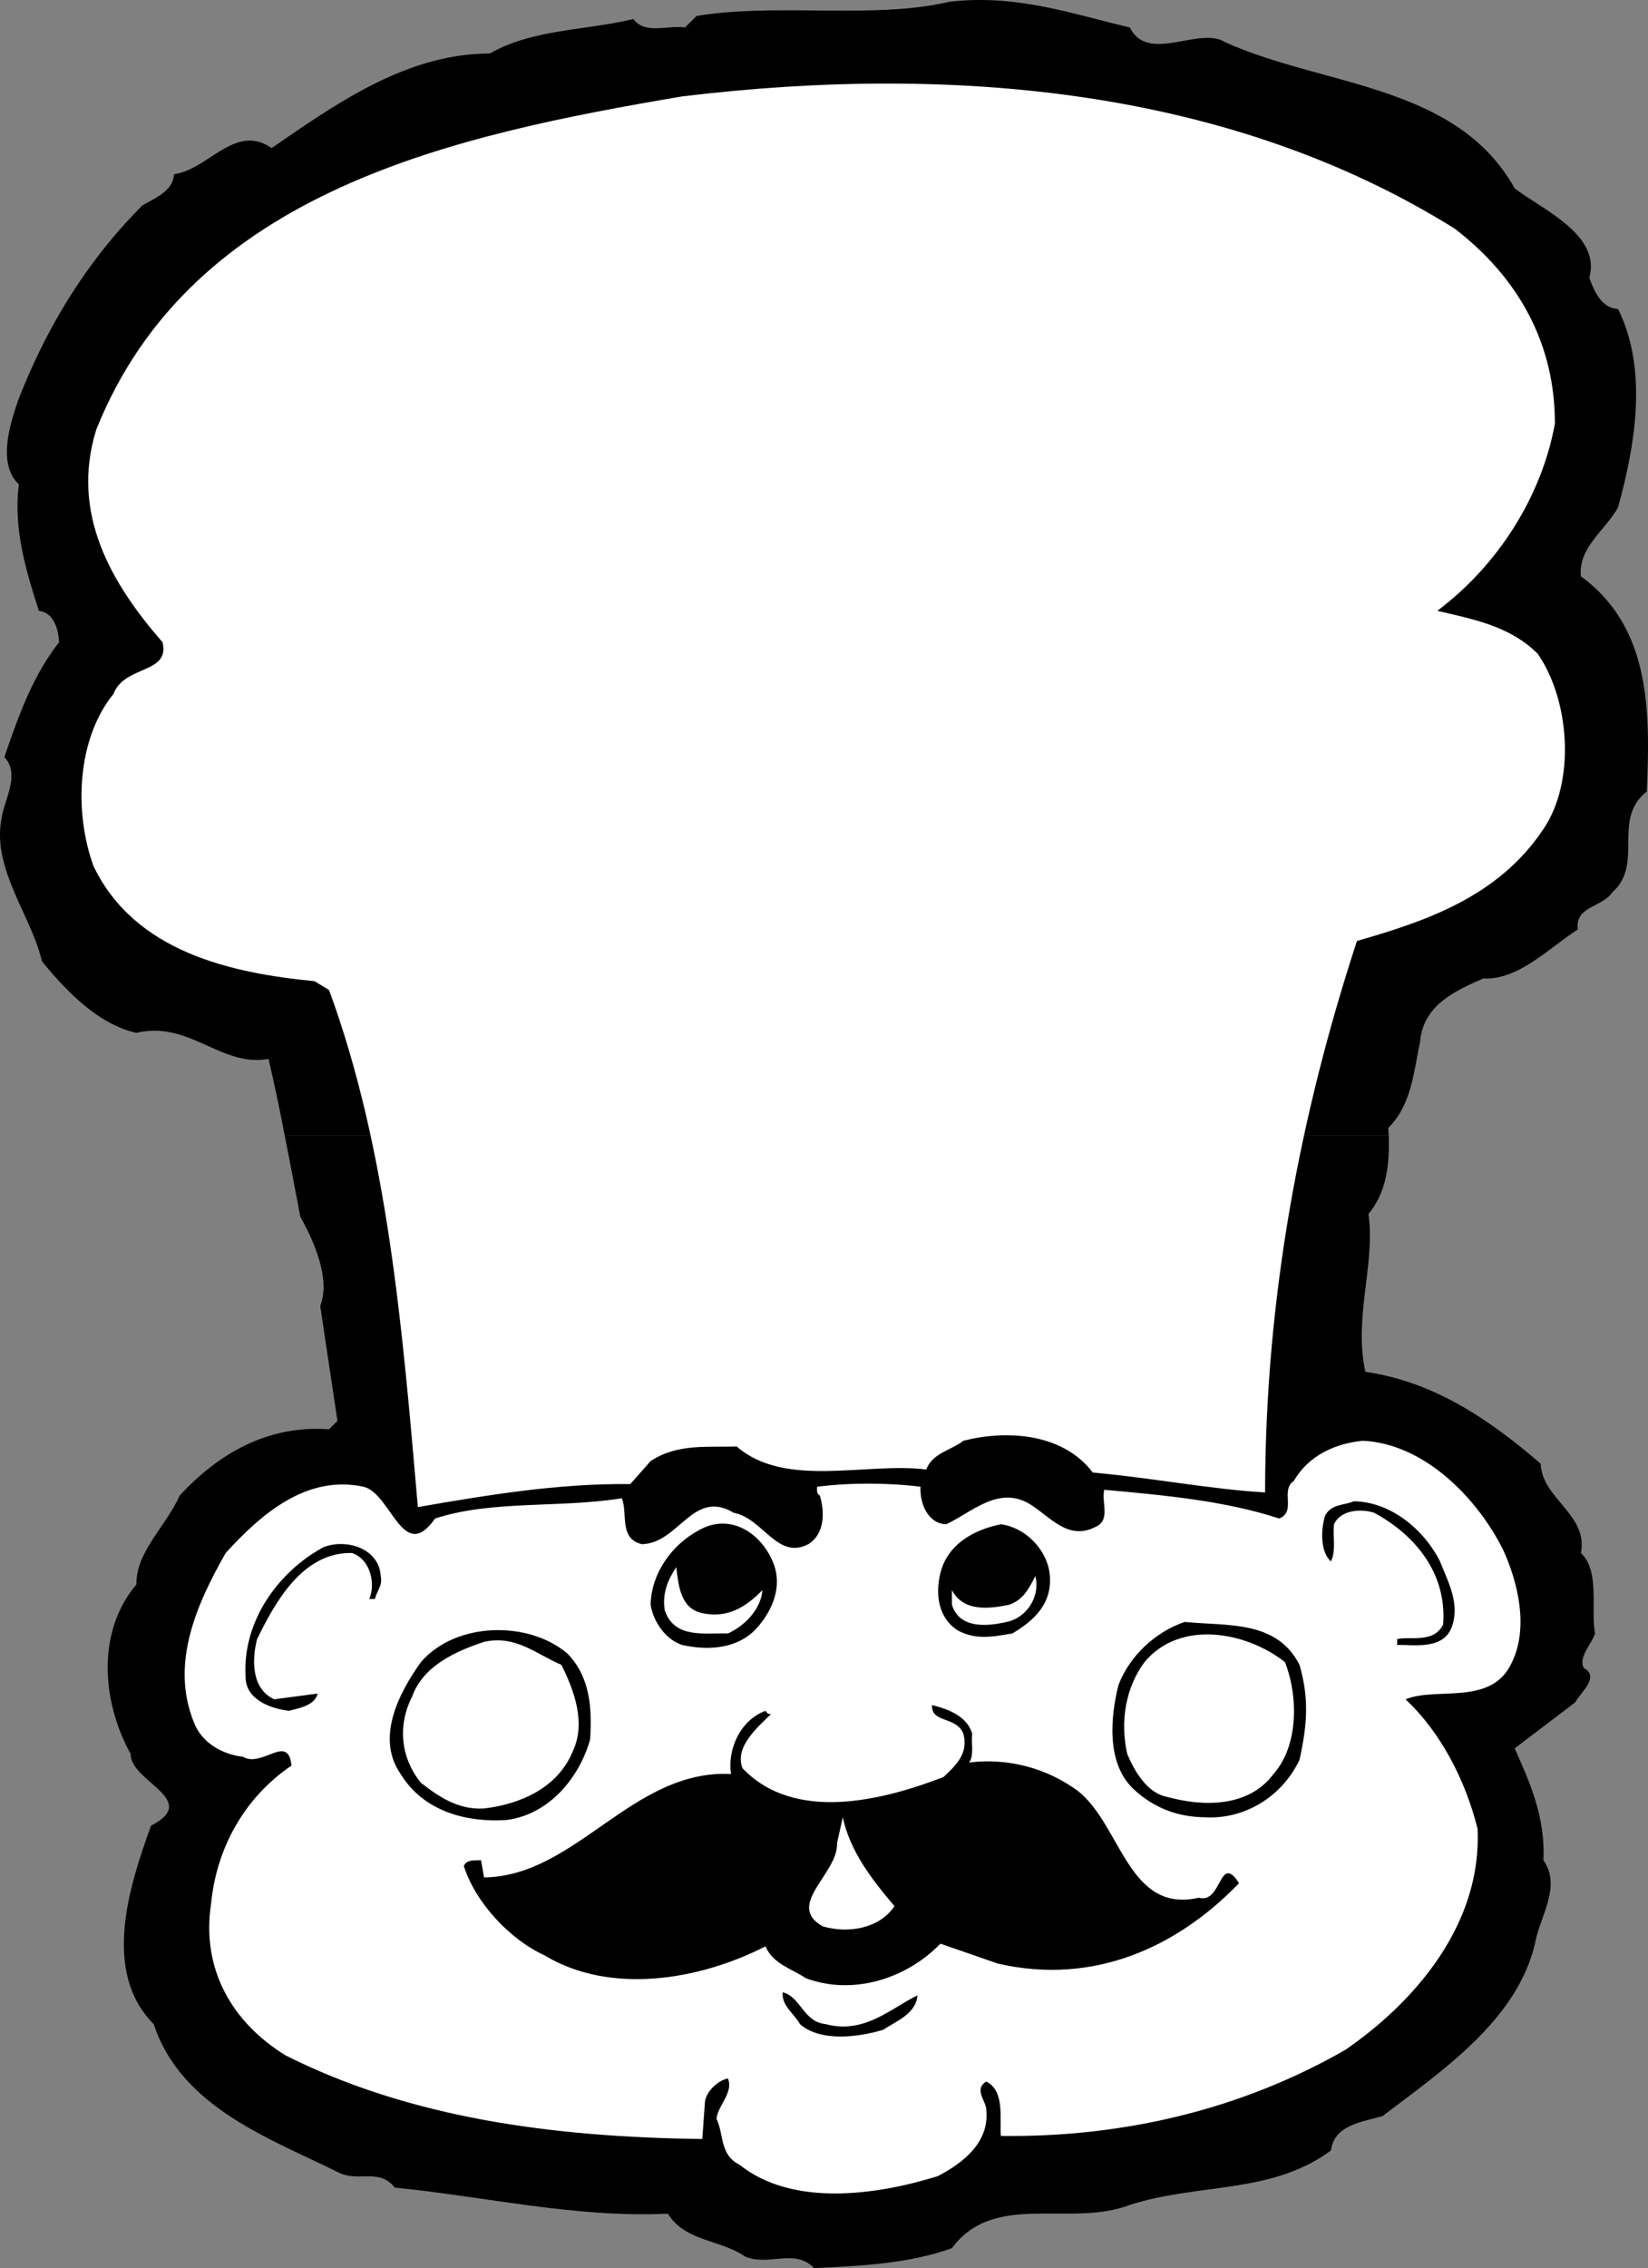 <svg xmlns="http://www.w3.org/2000/svg" width="430.47" height="592.174"><rect width="100%" height="100%" fill="#808080" stroke="none"/><path d="M362.748 296.373c.261 7.7-.602 14.977-5.301 20.602 1.875 12.824-3.926 27.023-.801 41.2 17.578 2.523 32.078 12.124 45.8 24 .278 9.124 12.477 13.222 10.5 23.3 5.075 4.723 2.477 14.922 3.7 21-1.023 3.023-4.324 6.023-3 9 4.375 2.324-.723 6.324-2.2 9l-15.8 12c4.078 9.125 8.078 18.223 7.5 29.2 4.875 6.925-1.023 14.823-2.2 21.8-4.722 19.922-24.023 33.023-39.8 45-5.125 1.523-12.625 2.223-13.5 9-15.625 11.523-34.523 8.422-52.5 14.2-15.523 6.023-35.422-3.677-46.5 11.3-11.125 4.023-23.523 4.625-36 5.2-5.125-5.278-11.723-.376-18-3-6.422-4.477-15.625-3.876-20.2-11.2-24.323 1.125-47.523-4.477-71.3-6.8-4.125-5.075-8.922-1.575-14.2-3.7-17.925-8.977-41.523-16.977-48.8-39-13.625-13.676-6.422-35.977-.7-51.8 13.177-6.778-5.523-11.575-5.3-18.7-7.422-13.375-9.125-31.777 1.5-44.3-.223-8.376 7.777-15.278 11.3-23.2 10.075-10.977 23.075-18.477 39-17.3l2.2-2.2-4.5-30c2.676-6.777-1.324-16.375-5.2-23.3-1.363-7.09-2.679-14.231-4.097-21.302h288.399"/><path d="M74.35 296.373a527.494 527.494 0 0 0-4.204-19.898c-12.422 2.223-20.723-10.078-34.5-6.8-9.922-2.177-18.422-10.977-24.7-18.7-2.722-11.875-13.222-24.277-10.5-37.5.778-4.977 4.876-11.375.7-15.8 3.578-10.376 7.176-20.876 14.3-30-.222-3.376-1.323-7.677-5.3-8.2-3.324-10.375-6.723-21.578-5.2-33-5.722-5.375-2.323-15.875 0-22.5 7.177-18.176 17.177-35.176 32.2-50.3 3.078-1.876 8.078-3.677 8.3-8.2 8.876-1.078 15.977-13.477 25.5-6.8 17.376-11.977 35.477-24.677 57-24.7 11.075-6.375 24.876-5.977 37.5-9 3.075 4.125 8.977 1.523 13.5 2.2l3-3c20.977-3.477 46.278.925 66-3.7 17.477-2.078 31.977 3.125 47.2 6.7 4.676 9.523 18.078-.376 24.8 3.8 25.677 11.625 60.477 10.922 75.7 38.2 7.375 5.624 22.578 12.124 19.5 23.3 1.176 3.422 3.176 8.023 7.5 8.2 7.875 15.925 4.477 35.523 0 51.8-3.324 6.023-10.422 10.422-9.7 18 18.075 13.223 18.177 34.723 17.2 56.2-9.223 7.222-.625 18.925-9 26.3-2.723 4.023-9.824 3.625-9 9.7-7.922 5.124-15.523 13.222-24.7 12.8-7.624 3.324-15.722 7.125-16.5 16.5-1.722 8.023-2.222 16.422-8.3 22.5.012.644.043 1.262.102 1.898H74.349"/><path fill="#fff" d="M379.947 59.674c16.976 13.024 26.277 30.426 26.199 51-3.523 19.125-14.922 36.926-30.7 48.8 9.376 2.224 18.876 3.923 26.2 11.2 8.375 12.024 9.977 33.324 1.5 45.8-11.723 17.626-30.625 24.024-48.7 29.2-14.823 45.324-23.925 92.824-24 144-14.425-.875-29.925-3.875-45-5.2-8.023-10.577-23.023-11.077-33.8-8.3-3.223 2.524-8.023 3.125-9.7 7.5-15.624-1.976-36.823 5.024-49.5-6-8.023.223-15.523-.777-22.5 3.8l-5.3 6c-19.422-.175-37.523 2.923-55.5 6-4.023-46.476-7.824-93.175-23.2-135l-3.8-2.3c-21.625-2.074-46.922-7.574-57.7-30-5.124-13.976-4.425-33.176 5.2-45 2.875-7.574 14.875-5.176 12.8-13.5-13.323-15.277-24.124-33.574-17.3-55.5 25.078-62.676 94.078-76.976 153-87 71.875-8.676 143.777-1.676 201.8 34.5"/><path fill="#fff" d="M392.646 404.674c3.875 8.524 6.676 20.223 2.3 29.3-5.222 11.626-19.624 6.325-27.8 9.7 9.277 8.723 15.676 21.223 18.8 33.8 1.177 24.524-15.823 44.825-34.5 57.7-26.823 15.426-57.722 22.926-90 22.5-.425-4.176 1.177-11.676-3.8-14.2-3.422 2.024-.023 5.024 0 7.5.777 8.524-6.223 13.825-12.7 17.2-15.823 4.926-37.925 8.125-51.8-3-5.223-2.574-4.023-7.976-6-12 .477-3.676 4.477-6.777 3-10.5-2.723.524-5.625 3.426-6 6l-.7 9.8c-39.124-.476-76.323-5.476-108.8-21.8-14.125-8.676-22.125-22.676-19.5-39.7 1.375-14.276 8.578-27.577 21-36-.922-8.577-7.625.724-12.7-2.3-5.323-.574-10.823-3.676-12.8-9-6.324-15.574.977-31.277 8.3-44.2 9.376-10.276 21.177-20.476 36-17.3 7.278 1.723 10.278 20.324 18.7 8.3 14.875-4.874 32.777-2.675 48.8-5.3 1.575 4.125-.823 10.524 5.2 12 9.676-.176 13.375-14.574 24-8.2 7.676 1.423 11.375 12.423 19.5 8.2 4.375-2.777 4.277-8.476 3-12.7-.922-.476-.723-1.374-.7-2.3 8.477-1.074 18.376-1.074 27 0-.222 4.324 1.876 9.625 6.7 9.8 6.676-3.077 13.578-10.175 21.8-5.3 5.177 3.125 9.977 9.723 17.2 6 4.078-1.777 1.477-6.476 2.3-9.7 15.677 1.423 31.376 2.825 45.7 7.5 4.578-1.874.176-7.374 3.8-9.8 3.876-6.676 10.778-9.777 18-10.5 15.977.723 29.876 14.824 36.7 28.5"/><path d="M376.146 407.674c2.078 5.324 5.375 11.125 3 17.3-2.324 5.825-9.824 4.423-14.2 4.5v-1.5c3.177-.874 9.477 1.224 12-3.8 1.075-13.277-7.222-23.375-18-29.2-3.624-1.175-8.823-.675-10.5 3-.323 3.224.575 7.024-.8 9.7-2.723-2.375-2.723-8.176-1.5-12 1.676-3.074 4.875-2.574 7.5-3.7 9.578.126 18.277 7.325 22.5 15.7m-174 .801c2.078 5.723-.223 11.422-3.7 15.7-4.925 6.323-13.124 6.925-20.3 5.3-4.422-1.477-7.523-6.176-8.2-10.5.177-8.078 5.376-15.578 12.7-19.5 8.375-4.676 16.578 1.125 19.5 9m72 2.199c.977 7.723-3.824 12.324-9.7 15.8-5.323.923-9.624 1.724-14.3-.8-5.223-3.375-5.824-9.676-4.5-15 1.875-7.476 8.676-11.277 15.8-12.7 6.278.825 11.876 6.423 12.7 12.7m-174.699.801c.574 2.523-1.125 4.023-1.5 6h-1.5c1.574-3.477.676-10.176-4.5-12-12.926-.277-20.125 12.922-24.801 22.5-1.422 5.523-1.422 13.023 4.5 15.7l11.3-1.5c-.624 3.023-4.722 3.823-7.5 4.5-4.823-.575-11.425-2.977-11.3-9-.824-14.278 8.375-27.177 20.3-33.7 6.075-2.375 14.575.324 15 7.5"/><path fill="#fff" d="M183.447 421.174c6.574 1.426 11.375-1.574 15.699-6-.324 4.926-4.723 9.426-9 11.3-6.223-.175-13.922 1.423-16.5-6-.723-4.374.777-7.976 3-11.3.578 4.723 1.078 10.824 6.8 12m79.501 2.301c-4.926 1.125-12.324 1.922-14.301-4.5v-3.8c3.078 5.823 9.977 4.823 15 3.8 3.578-1.277 5.078-4.078 6.8-7.5 1.376 5.625-2.523 11.023-7.5 12"/><path d="M339.447 434.674c2.574 9.024 1.976 15.723 0 24.8-4.524 9.524-14.223 15.626-24.801 15-7.223-.077-13.523-2.577-18.7-7.5-6.925-6.675-5.925-18.476-3.8-27 2.875-7.577 9.578-13.874 17.3-16.5 11.075 1.126 23.977-.577 30 11.2m-191.3-3c5.875 5.926 6.578 14.024 6 22.5-2.922 10.223-10.824 19.524-21.7 21-10.323.723-21.722-2.074-27.8-12-6.523-9.375-.523-21.074 5.3-29.2 9.075-10.577 28.075-10.874 38.2-2.3"/><path fill="#fff" d="M335.646 433.975c3.477 8.824 3.578 21.824-3 29.2-6.523 8.823-18.523 8.523-27.7 6-5.323-.977-8.624-6.778-10.5-11.2-1.925-8.477-.425-17.375 4.5-24 9.376-11.277 26.778-7.875 36.7 0m-189 .699c3.277 6.625 6.477 15.024 3 22.5-3.922 9.723-13.922 13.926-23.2 15-6.624.426-11.722-2.976-16.5-6.7-5.323-6.577-6.124-14.976-2.3-22.5 2.875-8.077 11.477-11.874 18.8-14.3 8.278-1.875 13.778 3.324 20.2 6"/><path d="M253.947 452.674c-.324 2.524.574 5.524-.801 7.5 10.176-1.277 20.477 1.524 28.5 7.5 11.277 9.024 13.078 32.024 31.5 27.8 6.078 1.724 5.277-11.874 10.5-3.8-15.824 16.426-37.625 26.824-63 21l-15-5.2c-9.125 9.423-23.223 13.524-35.2 9-3.624-2.476-8.523-3.675-10.5-8.3-17.023 8.723-40.425 12.824-57.8 2.3-9.125-4.175-18.023-13.874-21-23.3.875-1.777 2.777-1.375 4.5-1.5l.8 4.5c24.075-.277 38.677-28.277 64.5-27-.925-6.074 2.075-13.875 9-16.5.376.524.677 1.024 1.5.8-3.222 3.224-9.722 8.524-7.5 14.2 13.677 14.324 36.778 8.324 52.5 2.3 3.278-3.077 6.575-6.175 5.2-11.3-1.824-4.676-8.422-2.676-8.2-7.5 4.075 1.024 9.177 2.824 10.5 7.5"/><path fill="#fff" d="M233.646 497.674c-3.922 5.824-11.922 7.223-18.7 5.3-10.023-5.577 4.075-13.776 3.7-21.8l1.5-6.7c1.875 8.825 7.477 16.126 13.5 23.2"/><path d="M215.646 528.475c10.078 2.723 16.977-4.078 24-7.5-.324 4.824-5.723 6.824-9 9-6.422 1.922-16.324 3.223-21.7-1.5-1.523-2.777-4.823-4.777-4.5-8.3 4.677 1.124 5.376 7.722 11.2 8.3"/></svg>
